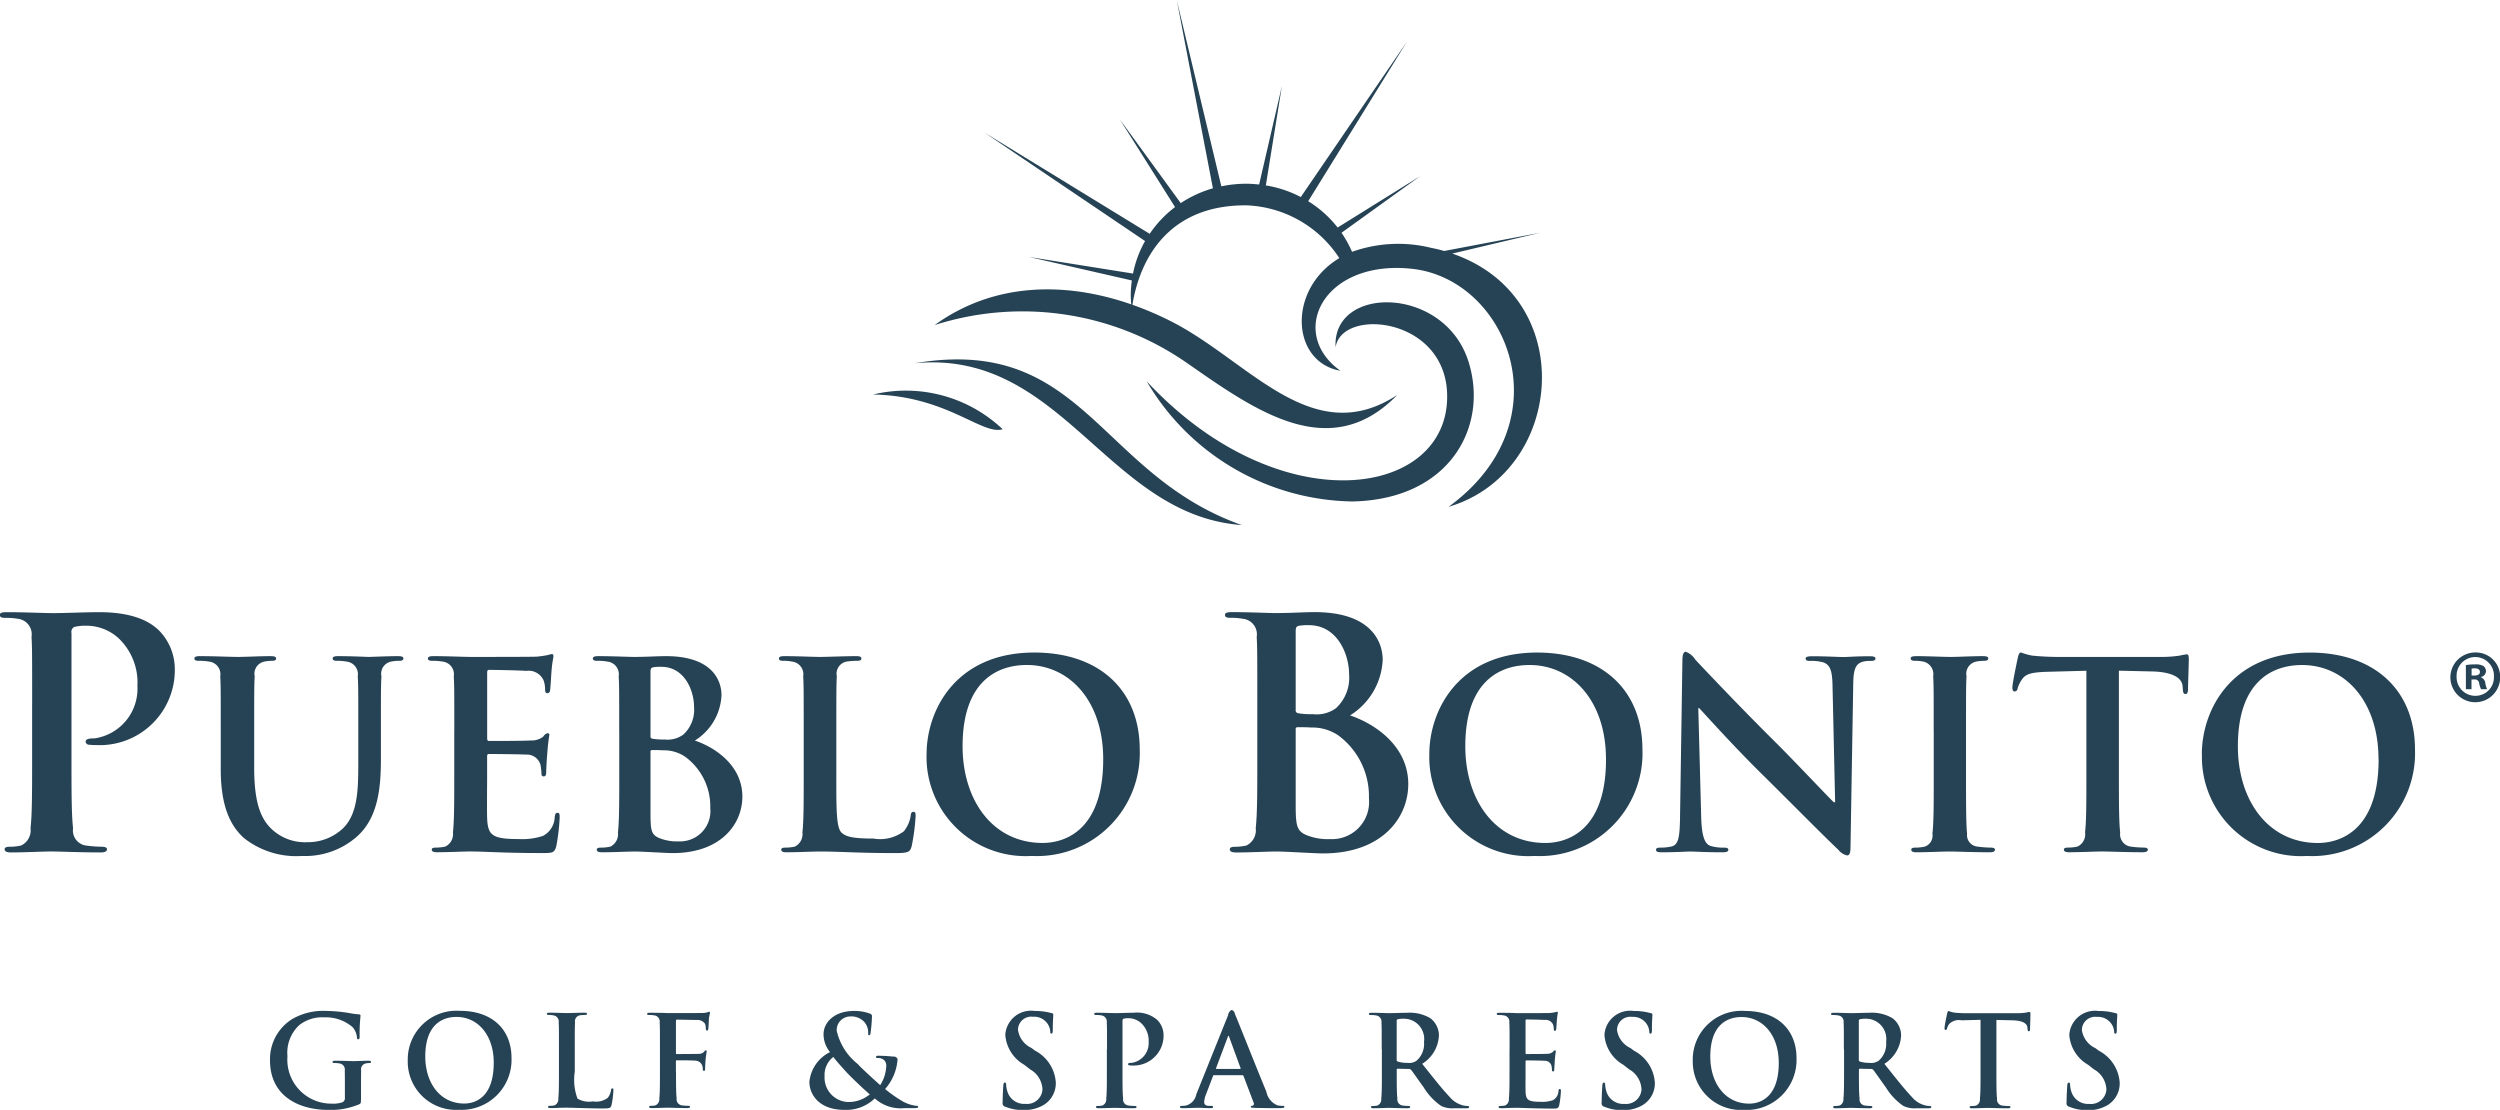 <svg xmlns="http://www.w3.org/2000/svg" width="158.938" height="70.562" viewBox="0 0 158.938 70.562">
  <defs>
    <style>
      .cls-1 {
        fill: #264355;
        fill-rule: evenodd;
      }
    </style>
  </defs>
  <path id="PuebloBonito" class="cls-1" d="M82.477,34.6c-9.132-3.235-10.048-12.108-20.8-10.287C71.055,23.4,73.917,33.98,82.477,34.6Zm-15.2-6.091A8.95,8.95,0,0,0,59.035,26.3C63.736,26.389,65.971,28.913,67.28,28.506Zm-4.323-6.624a18.322,18.322,0,0,1,16.085,2.443c4.286,2.98,9.039,6.416,13.324,2C86.989,29.848,83,24.247,78.112,21.715a20.609,20.609,0,0,0-2.588-1.12c0.575-3.455,2.724-6.373,7.288-6.32a7.372,7.372,0,0,1,5.866,3.354c-3.308,1.98-3.081,6.6.07,7.162-3.39-2.419-1.079-7.084,4.539-6.484,6.1,0.653,9.79,9.713,2.336,15.134,7.375-2.173,8.357-13.325.235-16.1l5.6-1.327-6.112,1.161q-0.4-.116-0.831-0.2a8.735,8.735,0,0,0-5.027.254,7.238,7.238,0,0,0-.67-1.212l5-3.6-5.247,3.267A7.111,7.111,0,0,0,86.7,14.011L92.985,3.856l-6.756,9.889a7.381,7.381,0,0,0-2.222-.739l1.023-6.325L83.58,12.95c-0.248-.027-0.5-0.046-0.752-0.05a7.83,7.83,0,0,0-1.65.164L78.342,1.216l2.3,11.974a7.452,7.452,0,0,0-2.046.942L74.724,8.809l3.511,5.575a7.058,7.058,0,0,0-1.612,1.7L66.11,9.643l10.218,6.9a6.987,6.987,0,0,0-.766,2.067l-6.611-1.055,6.539,1.494a7.139,7.139,0,0,0-.071.88c0,0.215.012,0.426,0.029,0.639C71.353,19.145,66.789,19.114,62.957,21.882Zm13.485,3.587A15.427,15.427,0,0,0,89.526,33.1c6.252-.134,8.681-4.854,7.345-8.953-1.563-4.785-8.658-4.8-8.429-.849,0.374-2.524,6.935-1.943,7.09,2.947C95.744,32.866,84.912,34.57,76.442,25.469ZM26.478,71.131c0,0.217-.009.233-0.105,0.29a4.6,4.6,0,0,1-1.946.361c-1.978,0-3.73-.931-3.73-3.147A3,3,0,0,1,22.1,66.011a3.931,3.931,0,0,1,2.171-.522,9.71,9.71,0,0,1,1.43.129,5.359,5.359,0,0,0,.637.088c0.1,0.008.113,0.039,0.113,0.1a10.827,10.827,0,0,0-.056,1.316c0,0.129-.025.169-0.089,0.169s-0.073-.039-0.081-0.1a1.128,1.128,0,0,0-.275-0.667,2.588,2.588,0,0,0-1.8-.626,2.338,2.338,0,0,0-1.6.5,2.381,2.381,0,0,0-.743,1.967,2.793,2.793,0,0,0,2.81,3.018,1.8,1.8,0,0,0,.686-0.088,0.285,0.285,0,0,0,.154-0.3V70.233c0-.4,0-0.707-0.008-0.947a0.39,0.39,0,0,0-.347-0.459A1.705,1.705,0,0,0,24.79,68.8c-0.072,0-.12-0.016-0.12-0.065s0.056-.08.169-0.08c0.42,0,.929.025,1.171,0.025s0.678-.025.945-0.025c0.1,0,.161.016,0.161,0.08s-0.048.065-.1,0.065a1.288,1.288,0,0,0-.218.024,0.384,0.384,0,0,0-.307.459c-0.008.24-.008,0.561-0.008,0.963v0.882Zm2.976-2.5a3.1,3.1,0,0,1,3.335-3.147c2.01,0,3.262,1.165,3.262,3a3.183,3.183,0,0,1-3.343,3.291A3.066,3.066,0,0,1,29.454,68.635Zm5.466,0.153c0-1.8-1.041-2.914-2.366-2.914-0.928,0-1.986.514-1.986,2.512,0,1.67.929,2.994,2.479,2.994C33.613,71.38,34.92,71.108,34.92,68.788Zm5.155,0.553a3.447,3.447,0,0,0,.17,1.726,1.447,1.447,0,0,0,.977.176,1.226,1.226,0,0,0,.945-0.224,1.01,1.01,0,0,0,.21-0.482c0.008-.072.024-0.12,0.089-0.12s0.064,0.039.064,0.136a6.236,6.236,0,0,1-.121.923c-0.048.176-.089,0.217-0.508,0.217-0.582,0-1-.016-1.365-0.024s-0.654-.024-0.985-0.024c-0.089,0-.266,0-0.461.008s-0.4.017-.557,0.017c-0.1,0-.161-0.024-0.161-0.08,0-.04.032-0.064,0.129-0.064a1.285,1.285,0,0,0,.29-0.032,0.429,0.429,0,0,0,.234-0.442c0.041-.337.041-0.971,0.041-1.71V67.929c0-1.221,0-1.445-.017-1.7A0.393,0.393,0,0,0,38.7,65.77a1.163,1.163,0,0,0-.266-0.025c-0.089,0-.137-0.016-0.137-0.072s0.056-.072.178-0.072c0.38,0,.888.024,1.106,0.024,0.193,0,.783-0.024,1.1-0.024,0.113,0,.17.016,0.17,0.072s-0.048.072-.145,0.072a2.121,2.121,0,0,0-.316.025,0.382,0.382,0,0,0-.3.457c-0.017.257-.017,0.481-0.017,1.7v1.412Zm6.434,0c0,0.771,0,1.373.04,1.71a0.389,0.389,0,0,0,.315.442,3.288,3.288,0,0,0,.4.032c0.1,0,.137.024,0.137,0.064,0,0.056-.056.08-0.177,0.08-0.509,0-1.018-.024-1.227-0.024s-0.719.024-1.026,0.024c-0.113,0-.17-0.017-0.17-0.08,0-.04.032-0.064,0.121-0.064a1.286,1.286,0,0,0,.29-0.032,0.43,0.43,0,0,0,.235-0.442c0.04-.337.04-0.939,0.04-1.71V67.929c0-1.221,0-1.445-.017-1.7a0.393,0.393,0,0,0-.347-0.457,1.614,1.614,0,0,0-.315-0.025c-0.081,0-.137-0.016-0.137-0.064,0-.064.064-0.08,0.185-0.08,0.21,0,.444.008,0.654,0.008s0.4,0.016.509,0.016c0.307,0,1.946,0,2.132-.008a1.528,1.528,0,0,0,.331-0.032,0.5,0.5,0,0,1,.129-0.048,0.065,0.065,0,0,1,.057.072c0,0.056-.04.152-0.065,0.361-0.008.08-.024,0.554-0.04,0.65-0.008.064-.024,0.113-0.081,0.113s-0.072-.04-0.081-0.129a0.784,0.784,0,0,0-.048-0.3,0.583,0.583,0,0,0-.533-0.241l-1.243-.024c-0.048,0-.073.024-0.073,0.112v2.007c0,0.048.009,0.072,0.057,0.072l1.033-.008c0.137,0,.25,0,0.363-0.008a0.422,0.422,0,0,0,.347-0.144,0.141,0.141,0,0,1,.105-0.08c0.032,0,.048.024,0.048,0.072s-0.041.249-.065,0.5c-0.016.161-.033,0.529-0.033,0.586,0,0.072,0,.153-0.08.153a0.093,0.093,0,0,1-.065-0.113,0.877,0.877,0,0,0-.048-0.249,0.475,0.475,0,0,0-.412-0.289c-0.2-.024-1.057-0.024-1.194-0.024-0.041,0-.057.016-0.057,0.072v0.649ZM56.3,68.106a1.77,1.77,0,0,1-.411-1.14c-0.008-.634.557-1.477,1.962-1.477a2.775,2.775,0,0,1,.977.169,0.174,0.174,0,0,1,.137.21,9.524,9.524,0,0,1-.089,1.027c-0.016.12-.048,0.136-0.1,0.136S58.726,67,58.726,66.877a1.038,1.038,0,0,0-.235-0.674,1.113,1.113,0,0,0-.9-0.362,0.86,0.86,0,0,0-.864.915,3.759,3.759,0,0,0,1.34,2.112c0.275,0.313,1.268,1.2,1.422,1.34a2.413,2.413,0,0,0,.387-1.236,0.471,0.471,0,0,0-.153-0.369,0.6,0.6,0,0,0-.4-0.121,0.079,0.079,0,0,1-.1-0.064c0-.064.064-0.08,0.128-0.08a9.294,9.294,0,0,1,.969.055,0.249,0.249,0,0,1,.274.161,3.183,3.183,0,0,1-.791,1.9,8.3,8.3,0,0,0,1.122.787,2.39,2.39,0,0,0,.864.281c0.073,0,.113.008,0.113,0.073,0,0.047-.065.072-0.243,0.072H61.051a2.438,2.438,0,0,1-1.906-.618,2.6,2.6,0,0,1-1.913.731c-1.728,0-2.244-1.076-2.244-1.774A2.36,2.36,0,0,1,56.3,68.106Zm2.528,2.689c-0.468-.4-1.244-1.155-1.453-1.38s-0.726-.8-0.864-1a1.435,1.435,0,0,0-.557,1.221,1.553,1.553,0,0,0,1.55,1.645A2.143,2.143,0,0,0,58.83,70.794Zm8.6,0.779a0.221,0.221,0,0,1-.153-0.273c0-.441.032-0.923,0.04-1.051s0.033-.209.1-0.209,0.081,0.072.081,0.136a1.7,1.7,0,0,0,.073.41,1.111,1.111,0,0,0,1.154.81,0.979,0.979,0,0,0,1.083-.914,1.532,1.532,0,0,0-.792-1.284l-0.371-.29a2.379,2.379,0,0,1-1.2-1.9,1.636,1.636,0,0,1,1.865-1.518,3.905,3.905,0,0,1,1.074.137,0.108,0.108,0,0,1,.113.1c0,0.1-.032.337-0.032,0.963,0,0.176-.025.241-0.089,0.241S70.3,66.877,70.3,66.781a0.971,0.971,0,0,0-.21-0.53,1.025,1.025,0,0,0-.88-0.392,0.848,0.848,0,0,0-.961.826,1.5,1.5,0,0,0,.856,1.157l0.226,0.169a2.471,2.471,0,0,1,1.324,2.047,1.616,1.616,0,0,1-.758,1.4,2.346,2.346,0,0,1-1.284.329A2.82,2.82,0,0,1,67.429,71.573Zm6.482-3.644c0-1.221,0-1.445-.017-1.7a0.394,0.394,0,0,0-.347-0.457,1.613,1.613,0,0,0-.315-0.025c-0.089,0-.137-0.016-0.137-0.072s0.056-.072.178-0.072c0.428,0,.937.024,1.163,0.024,0.331,0,.8-0.024,1.17-0.024a1.974,1.974,0,0,1,1.5.457,1.39,1.39,0,0,1,.4.955,1.9,1.9,0,0,1-1.986,1.943,1.221,1.221,0,0,1-.17-0.008,0.089,0.089,0,0,1-.1-0.073c0-.065.056-0.088,0.226-0.088a1.266,1.266,0,0,0,1.082-1.325,1.538,1.538,0,0,0-.476-1.2,1.2,1.2,0,0,0-.807-0.312,1.176,1.176,0,0,0-.316.031,0.146,0.146,0,0,0-.064.153v3.21c0,0.739,0,1.373.04,1.719a0.384,0.384,0,0,0,.315.433,3.321,3.321,0,0,0,.412.032c0.089,0,.129.024,0.129,0.064,0,0.056-.065.08-0.154,0.08-0.532,0-1.041-.024-1.251-0.024-0.186,0-.694.024-1.018,0.024-0.1,0-.161-0.024-0.161-0.08,0-.04.032-0.064,0.129-0.064a1.286,1.286,0,0,0,.29-0.032,0.43,0.43,0,0,0,.235-0.442c0.04-.337.04-0.971,0.04-1.71V67.929Zm6.805,1.645a0.068,0.068,0,0,0-.072.065l-0.437,1.147a1.568,1.568,0,0,0-.12.49c0,0.145.072,0.249,0.323,0.249h0.121c0.1,0,.121.016,0.121,0.064,0,0.064-.048.08-0.137,0.08-0.258,0-.606-0.024-0.856-0.024-0.089,0-.533.024-0.953,0.024-0.105,0-.154-0.017-0.154-0.08,0-.048.032-0.064,0.1-0.064a2.486,2.486,0,0,0,.25-0.016,0.908,0.908,0,0,0,.686-0.723l2.026-5.041a0.394,0.394,0,0,1,.227-0.321,0.316,0.316,0,0,1,.2.257c0.195,0.442,1.487,3.717,2,4.936a1.169,1.169,0,0,0,.71.875,1.747,1.747,0,0,0,.339.032c0.063,0,.1.008,0.1,0.064s-0.073.08-.371,0.08-0.881,0-1.526-.017c-0.146-.008-0.242-0.008-0.242-0.064s0.032-.064.112-0.072a0.13,0.13,0,0,0,.073-0.185l-0.645-1.7a0.078,0.078,0,0,0-.081-0.057h-1.8Zm1.647-.4c0.04,0,.049-0.024.04-0.047l-0.726-1.982a0.08,0.08,0,0,0-.04-0.072,0.082,0.082,0,0,0-.049.072l-0.743,1.975c-0.008.031,0,.055,0.032,0.055h1.486Zm9.011-1.243c0-1.221,0-1.445-.016-1.7a0.394,0.394,0,0,0-.347-0.457,1.623,1.623,0,0,0-.316-0.025c-0.089,0-.136-0.016-0.136-0.072s0.055-.072.177-0.072c0.428,0,.937.024,1.106,0.024,0.274,0,.888-0.024,1.138-0.024a2.586,2.586,0,0,1,1.485.345,1.384,1.384,0,0,1,.548,1.1,2.244,2.244,0,0,1-1.065,1.8c0.718,0.9,1.276,1.613,1.752,2.111a1.609,1.609,0,0,0,.905.546,1.236,1.236,0,0,0,.227.024c0.063,0,.1.024,0.1,0.064,0,0.064-.057.08-0.154,0.08H96.01a1.657,1.657,0,0,1-.864-0.152,3.892,3.892,0,0,1-1.106-1.18c-0.323-.441-0.694-0.987-0.8-1.108a0.171,0.171,0,0,0-.146-0.057l-0.7-.016a0.056,0.056,0,0,0-.065.065v0.112c0,0.747,0,1.38.041,1.718a0.388,0.388,0,0,0,.314.442,3.634,3.634,0,0,0,.4.032c0.065,0,.1.024,0.1,0.064,0,0.056-.057.08-0.162,0.08-0.468,0-1.065-.024-1.187-0.024-0.152,0-.661.024-0.984,0.024-0.1,0-.162-0.024-0.162-0.08,0-.04.032-0.064,0.13-0.064a1.292,1.292,0,0,0,.29-0.032,0.431,0.431,0,0,0,.235-0.442c0.04-.337.04-0.971,0.04-1.71V67.929Zm0.953,0.634a0.123,0.123,0,0,0,.073.145,2.149,2.149,0,0,0,.614.08,0.81,0.81,0,0,0,.574-0.137,1.409,1.409,0,0,0,.475-1.2,1.286,1.286,0,0,0-1.235-1.469,1.761,1.761,0,0,0-.428.032,0.1,0.1,0,0,0-.073.113v2.44Zm7.177-.634c0-1.221,0-1.445-.018-1.7a0.393,0.393,0,0,0-.347-0.457,1.6,1.6,0,0,0-.314-0.025c-0.089,0-.138-0.016-0.138-0.072s0.057-.072.178-0.072c0.219,0,.452.008,0.655,0.008s0.395,0.016.509,0.016c0.258,0,1.864,0,2.017-.008a3.014,3.014,0,0,0,.347-0.049,0.813,0.813,0,0,1,.13-0.031c0.04,0,.048.031,0.048,0.072a4.981,4.981,0,0,0-.063.522c-0.01.08-.026,0.433-0.042,0.529a0.087,0.087,0,0,1-.08.088c-0.058,0-.073-0.04-0.073-0.112a0.869,0.869,0,0,0-.048-0.29,0.512,0.512,0,0,0-.542-0.288c-0.136-.016-0.984-0.031-1.146-0.031-0.04,0-.057.024-0.057,0.08v2.03c0,0.057.009,0.088,0.057,0.088,0.177,0,1.106,0,1.292-.016a0.568,0.568,0,0,0,.388-0.12,0.225,0.225,0,0,1,.129-0.1,0.054,0.054,0,0,1,.057.064c0,0.049-.034.176-0.065,0.586-0.008.161-.032,0.482-0.032,0.537s0,0.153-.073.153a0.064,0.064,0,0,1-.073-0.073,2.1,2.1,0,0,0-.032-0.288,0.437,0.437,0,0,0-.453-0.314c-0.152-.016-0.953-0.024-1.146-0.024-0.04,0-.049.032-0.049,0.08v0.633c0,0.273-.008,1.012,0,1.245,0.017,0.553.146,0.674,0.97,0.674a2.069,2.069,0,0,0,.759-0.1,0.683,0.683,0,0,0,.363-0.594c0.016-.088.032-0.121,0.089-0.121s0.065,0.065.065,0.145a6.153,6.153,0,0,1-.106.89c-0.056.21-.129,0.21-0.436,0.21-0.606,0-1.049-.016-1.4-0.024s-0.6-.024-0.84-0.024c-0.089,0-.266,0-0.46.008s-0.4.017-.558,0.017c-0.1,0-.16-0.024-0.16-0.08,0-.04.032-0.064,0.128-0.064a1.28,1.28,0,0,0,.29-0.032,0.428,0.428,0,0,0,.235-0.442c0.041-.337.041-0.971,0.041-1.71V67.929Zm6.007,3.644a0.222,0.222,0,0,1-.152-0.273c0-.441.032-0.923,0.04-1.051s0.033-.209.1-0.209,0.081,0.072.081,0.136a1.769,1.769,0,0,0,.073.41,1.112,1.112,0,0,0,1.154.81,0.978,0.978,0,0,0,1.083-.914A1.531,1.531,0,0,0,107.1,69.2l-0.371-.29a2.378,2.378,0,0,1-1.195-1.9,1.635,1.635,0,0,1,1.864-1.518,3.909,3.909,0,0,1,1.074.137,0.107,0.107,0,0,1,.113.1c0,0.1-.032.337-0.032,0.963,0,0.176-.025.241-0.088,0.241s-0.081-.048-0.081-0.144a0.98,0.98,0,0,0-.211-0.53,1.025,1.025,0,0,0-.88-0.392,0.847,0.847,0,0,0-.96.826,1.5,1.5,0,0,0,.856,1.157l0.226,0.169a2.471,2.471,0,0,1,1.324,2.047,1.615,1.615,0,0,1-.76,1.4,2.343,2.343,0,0,1-1.283.329A2.83,2.83,0,0,1,105.512,71.573Zm5.638-2.938a3.1,3.1,0,0,1,3.335-3.147c2.01,0,3.262,1.165,3.262,3a3.182,3.182,0,0,1-3.343,3.291A3.066,3.066,0,0,1,111.15,68.635Zm5.467,0.153c0-1.8-1.041-2.914-2.366-2.914-0.928,0-1.986.514-1.986,2.512,0,1.67.928,2.994,2.479,2.994C115.31,71.38,116.617,71.108,116.617,68.788Zm4.139-.859c0-1.221,0-1.445-.016-1.7a0.394,0.394,0,0,0-.347-0.457,1.63,1.63,0,0,0-.316-0.025c-0.088,0-.136-0.016-0.136-0.072s0.056-.072.178-0.072c0.428,0,.936.024,1.106,0.024,0.274,0,.888-0.024,1.138-0.024a2.585,2.585,0,0,1,1.485.345,1.384,1.384,0,0,1,.549,1.1,2.244,2.244,0,0,1-1.065,1.8c0.718,0.9,1.275,1.613,1.751,2.111a1.609,1.609,0,0,0,.905.546,1.24,1.24,0,0,0,.227.024c0.063,0,.1.024,0.1,0.064,0,0.064-.057.08-0.153,0.08h-0.767a1.656,1.656,0,0,1-.864-0.152,3.9,3.9,0,0,1-1.107-1.18c-0.323-.441-0.694-0.987-0.8-1.108a0.169,0.169,0,0,0-.145-0.057l-0.7-.016a0.056,0.056,0,0,0-.065.065v0.112c0,0.747,0,1.38.042,1.718a0.388,0.388,0,0,0,.313.442,3.656,3.656,0,0,0,.4.032c0.065,0,.1.024,0.1,0.064,0,0.056-.057.08-0.161,0.08-0.468,0-1.065-.024-1.187-0.024-0.153,0-.661.024-0.985,0.024-0.1,0-.161-0.024-0.161-0.08,0-.04.031-0.064,0.129-0.064a1.3,1.3,0,0,0,.291-0.032,0.431,0.431,0,0,0,.234-0.442c0.04-.337.04-0.971,0.04-1.71V67.929Zm0.952,0.634a0.123,0.123,0,0,0,.073.145,2.151,2.151,0,0,0,.614.08,0.812,0.812,0,0,0,.574-0.137,1.41,1.41,0,0,0,.475-1.2,1.287,1.287,0,0,0-1.235-1.469,1.763,1.763,0,0,0-.428.032,0.1,0.1,0,0,0-.073.113v2.44Zm7.728-2.512-1.2.031a0.872,0.872,0,0,0-.782.233,0.976,0.976,0,0,0-.138.281,0.1,0.1,0,0,1-.089.1c-0.056,0-.071-0.04-0.071-0.128,0-.128.152-0.859,0.169-0.923,0.024-.1.048-0.153,0.1-0.153a1.826,1.826,0,0,0,.347.1c0.233,0.025.54,0.04,0.807,0.04h3.2a3.839,3.839,0,0,0,.558-0.04,1.859,1.859,0,0,1,.217-0.04c0.057,0,.065.048,0.065,0.169,0,0.169-.024.723-0.024,0.931-0.008.08-.025,0.128-0.073,0.128-0.065,0-.081-0.039-0.089-0.16l-0.008-.088c-0.015-.209-0.234-0.434-0.952-0.45l-1.018-.024v3.29c0,0.739,0,1.373.04,1.719a0.385,0.385,0,0,0,.315.433,3.3,3.3,0,0,0,.412.032c0.089,0,.129.024,0.129,0.064,0,0.056-.065.08-0.154,0.08-0.533,0-1.041-.024-1.266-0.024-0.186,0-.695.024-1.018,0.024-0.1,0-.162-0.024-0.162-0.08,0-.04.032-0.064,0.13-0.064a1.287,1.287,0,0,0,.29-0.032,0.419,0.419,0,0,0,.235-0.442c0.04-.337.04-0.971,0.04-1.71v-3.29Zm5.634,5.523a0.222,0.222,0,0,1-.153-0.273c0-.441.033-0.923,0.041-1.051s0.032-.209.1-0.209,0.08,0.072.08,0.136a1.668,1.668,0,0,0,.073.41,1.111,1.111,0,0,0,1.154.81,0.98,0.98,0,0,0,1.083-.914,1.532,1.532,0,0,0-.793-1.284l-0.371-.29a2.383,2.383,0,0,1-1.195-1.9,1.637,1.637,0,0,1,1.866-1.518,3.888,3.888,0,0,1,1.073.137,0.108,0.108,0,0,1,.114.1c0,0.1-.033.337-0.033,0.963,0,0.176-.024.241-0.089,0.241s-0.081-.048-0.081-0.144a0.964,0.964,0,0,0-.209-0.53,1.027,1.027,0,0,0-.88-0.392,0.849,0.849,0,0,0-.962.826,1.5,1.5,0,0,0,.856,1.157l0.227,0.169a2.472,2.472,0,0,1,1.323,2.047,1.616,1.616,0,0,1-.757,1.4,2.348,2.348,0,0,1-1.284.329A2.824,2.824,0,0,1,135.07,71.573ZM83.464,45.995c0-3.073,0-3.638-.038-4.285a0.993,0.993,0,0,0-.876-1.152,4.22,4.22,0,0,0-.793-0.061c-0.225,0-.346-0.039-0.346-0.182s0.142-.18.448-0.18c1.075,0,2.359.06,2.766,0.06,1,0,1.79-.06,2.481-0.06,3.68,0,4.33,1.96,4.33,3.031A4.387,4.387,0,0,1,89.362,46.7c1.667,0.567,3.7,2,3.7,4.367,0,2.164-1.687,4.409-5.429,4.409-0.488,0-2.34-.122-2.948-0.122-0.468,0-1.751.061-2.563,0.061-0.264,0-.406-0.061-0.406-0.2,0-.1.081-0.162,0.326-0.162a3.266,3.266,0,0,0,.732-0.081,1.081,1.081,0,0,0,.59-1.111c0.1-.849.1-2.446,0.1-4.306V45.995Zm2.441,0.345a0.183,0.183,0,0,0,.143.221,4.948,4.948,0,0,0,.955.061,2.078,2.078,0,0,0,1.465-.382A2.627,2.627,0,0,0,89.3,44.1c0-1.355-.792-3.134-2.54-3.134a3.28,3.28,0,0,0-.671.041c-0.143.041-.184,0.12-0.184,0.343V46.34Zm2.686,1.616a2.957,2.957,0,0,0-1.689-.485c-0.365-.021-0.571-0.021-0.874-0.021a0.115,0.115,0,0,0-.123.141v4.792c0,1.333.065,1.677,0.713,1.94a3.681,3.681,0,0,0,1.484.243,2.36,2.36,0,0,0,2.459-2.588A4.8,4.8,0,0,0,88.591,47.956ZM94.4,49.171c0-2.822,1.874-6.466,6.85-6.466,4.13,0,6.7,2.392,6.7,6.168a6.539,6.539,0,0,1-6.867,6.764A6.3,6.3,0,0,1,94.4,49.171Zm11.231,0.313c0-3.694-2.141-5.987-4.86-5.987-1.909,0-4.083,1.057-4.083,5.163,0,3.428,1.909,6.151,5.093,6.151C102.948,54.81,105.634,54.249,105.634,49.484Zm6.054,3.678c0.033,1.287.25,1.714,0.58,1.831a2.718,2.718,0,0,0,.864.114c0.18,0,.282.033,0.282,0.132,0,0.132-.152.165-0.384,0.165-1.077,0-1.741-.049-2.056-0.049-0.15,0-.928.049-1.79,0.049-0.217,0-.367-0.017-0.367-0.165,0-.1.1-0.132,0.266-0.132a3.089,3.089,0,0,0,.748-0.081c0.429-.132.5-0.611,0.514-2.045l0.148-9.764c0-.33.049-0.562,0.216-0.562a1.24,1.24,0,0,1,.613.511c0.2,0.213,2.723,2.9,5.142,5.295,1.128,1.121,3.368,3.5,3.651,3.76H120.2l-0.166-7.4c-0.017-1.006-.166-1.32-0.563-1.484a2.709,2.709,0,0,0-.879-0.1c-0.2,0-.266-0.049-0.266-0.147,0-.132.184-0.15,0.434-0.15,0.862,0,1.656.05,2,.05,0.182,0,.813-0.05,1.626-0.05,0.214,0,.379.017,0.379,0.15,0,0.1-.1.147-0.3,0.147a1.787,1.787,0,0,0-.5.05c-0.463.13-.6,0.478-0.614,1.4L121.177,55.09c0,0.363-.069.513-0.215,0.513a0.993,0.993,0,0,1-.564-0.363c-1.047-.99-3.171-3.152-4.895-4.848-1.808-1.782-3.649-3.843-3.948-4.156H111.5Zm14.781-5.442c0-2.506,0-2.969-.033-3.5a0.82,0.82,0,0,0-.563-0.924,2.431,2.431,0,0,0-.6-0.066c-0.168,0-.266-0.033-0.266-0.165,0-.1.131-0.132,0.4-0.132,0.631,0,1.677.05,2.156,0.05,0.416,0,1.393-.05,2.024-0.05,0.217,0,.349.033,0.349,0.132,0,0.132-.1.165-0.265,0.165a2.809,2.809,0,0,0-.5.05,0.79,0.79,0,0,0-.614.94c-0.033.527-.033,0.99-0.033,3.5v2.9c0,1.6,0,2.905.067,3.613a0.73,0.73,0,0,0,.665.808,6.659,6.659,0,0,0,.845.065c0.182,0,.264.049,0.264,0.132,0,0.116-.131.165-0.316,0.165-1.095,0-2.138-.049-2.588-0.049-0.379,0-1.425.049-2.089,0.049-0.215,0-.329-0.049-0.329-0.165,0-.084.063-0.132,0.264-0.132a2.632,2.632,0,0,0,.6-0.065,0.745,0.745,0,0,0,.481-0.824c0.084-.692.084-2,0.084-3.6v-2.9Zm9.7-3.858-2.472.066c-0.962.032-1.359,0.114-1.61,0.477a2,2,0,0,0-.283.575,0.2,0.2,0,0,1-.179.2c-0.118,0-.153-0.084-0.153-0.265,0-.264.317-1.763,0.35-1.9,0.051-.214.1-0.315,0.2-0.315a3.818,3.818,0,0,0,.713.2c0.481,0.05,1.11.084,1.658,0.084h6.57a7.945,7.945,0,0,0,1.144-.084,4.1,4.1,0,0,1,.449-0.082c0.116,0,.131.1,0.131,0.346,0,0.346-.049,1.484-0.049,1.914-0.017.166-.05,0.263-0.15,0.263-0.131,0-.167-0.082-0.182-0.329l-0.016-.183c-0.034-.427-0.482-0.89-1.956-0.923l-2.091-.048v6.76c0,1.52,0,2.822.082,3.531a0.789,0.789,0,0,0,.647.89,6.7,6.7,0,0,0,.846.065c0.18,0,.266.049,0.266,0.132,0,0.116-.133.165-0.315,0.165-1.095,0-2.14-.049-2.6-0.049-0.379,0-1.427.049-2.091,0.049-0.213,0-.332-0.049-0.332-0.165,0-.084.068-0.132,0.265-0.132a2.616,2.616,0,0,0,.6-0.065,0.856,0.856,0,0,0,.481-0.906c0.084-.693.084-1.995,0.084-3.515v-6.76Zm7.347,5.31c0-2.822,1.876-6.466,6.852-6.466,4.13,0,6.7,2.392,6.7,6.168a6.539,6.539,0,0,1-6.867,6.764A6.3,6.3,0,0,1,143.52,49.171Zm11.232,0.313c0-3.694-2.14-5.987-4.861-5.987-1.907,0-4.079,1.057-4.079,5.163,0,3.428,1.907,6.151,5.092,6.151C152.065,54.81,154.752,54.249,154.752,49.484ZM5.575,45.995c0-3.073,0-3.638-.04-4.285a0.993,0.993,0,0,0-.874-1.152A4.225,4.225,0,0,0,3.868,40.5c-0.224,0-.346-0.039-0.346-0.182s0.141-.18.447-0.18c1.076,0,2.359.06,2.927,0.06,0.834,0,2.015-.06,2.948-0.06,2.542,0,3.457.848,3.783,1.15a3.508,3.508,0,0,1,1.017,2.405,4.773,4.773,0,0,1-5,4.894,2.868,2.868,0,0,1-.426-0.021,0.225,0.225,0,0,1-.245-0.182c0-.161.143-0.223,0.569-0.223a3.188,3.188,0,0,0,2.725-3.334,3.88,3.88,0,0,0-1.2-3.034A3.026,3.026,0,0,0,9.031,41a2.879,2.879,0,0,0-.792.082,0.361,0.361,0,0,0-.163.383v8.086c0,1.86,0,3.457.1,4.326A0.966,0.966,0,0,0,8.97,54.97a8.378,8.378,0,0,0,1.039.081c0.223,0,.323.061,0.323,0.162,0,0.142-.162.2-0.386,0.2-1.342,0-2.622-.061-3.151-0.061-0.467,0-1.75.061-2.563,0.061-0.263,0-.407-0.061-0.407-0.2,0-.1.082-0.162,0.326-0.162a3.255,3.255,0,0,0,.732-0.081,1.079,1.079,0,0,0,.59-1.111c0.1-.849.1-2.446,0.1-4.306V45.995Zm11.99,1.725c0-2.506,0-2.969-.032-3.5a0.809,0.809,0,0,0-.714-0.94,3.4,3.4,0,0,0-.647-0.05c-0.182,0-.281-0.033-0.281-0.147s0.117-.15.365-0.15c0.881,0,1.925.05,2.421,0.05,0.4,0,1.444-.05,2.042-0.05,0.25,0,.364.033,0.364,0.15s-0.1.147-.265,0.147a2.511,2.511,0,0,0-.481.05,0.788,0.788,0,0,0-.613.94c-0.033.527-.033,0.99-0.033,3.5v2.309c0,2.391.481,3.4,1.292,4.057a3.087,3.087,0,0,0,2.076.676,3.256,3.256,0,0,0,2.289-.892c0.912-.905.961-2.39,0.961-4.089V47.72c0-2.506,0-2.969-.033-3.5a0.809,0.809,0,0,0-.712-0.94,3.227,3.227,0,0,0-.6-0.05c-0.184,0-.283-0.033-0.283-0.147s0.117-.15.347-0.15c0.847,0,1.893.05,1.91,0.05,0.2,0,1.244-.05,1.889-0.05,0.233,0,.349.033,0.349,0.15s-0.1.147-.3,0.147a2.507,2.507,0,0,0-.481.05,0.787,0.787,0,0,0-.613.94c-0.035.527-.035,0.99-0.035,3.5v1.764c0,1.831-.181,3.777-1.575,4.965a4.974,4.974,0,0,1-3.45,1.188A5.354,5.354,0,0,1,19.043,54.5c-0.846-.76-1.478-1.982-1.478-4.372V47.72Zm14.848,0c0-2.506,0-2.969-.033-3.5a0.81,0.81,0,0,0-.713-0.94,3.427,3.427,0,0,0-.647-0.05c-0.184,0-.284-0.033-0.284-0.147s0.117-.15.365-0.15c0.88,0,1.926.05,2.389,0.05,0.532,0,3.831,0,4.149-.017a6.618,6.618,0,0,0,.712-0.1,1.686,1.686,0,0,1,.265-0.065c0.083,0,.1.065,0.1,0.148,0,0.115-.082.313-0.132,1.071-0.017.166-.049,0.891-0.082,1.09a0.182,0.182,0,0,1-.168.181c-0.114,0-.147-0.082-0.147-0.232a1.762,1.762,0,0,0-.1-0.593,1.047,1.047,0,0,0-1.112-.594c-0.281-.033-2.025-0.066-2.355-0.066-0.084,0-.117.05-0.117,0.165v4.174c0,0.113.018,0.181,0.117,0.181,0.364,0,2.272,0,2.653-.033a1.164,1.164,0,0,0,.8-0.249,0.473,0.473,0,0,1,.264-0.212,0.108,0.108,0,0,1,.117.13,12.033,12.033,0,0,0-.132,1.2c-0.033.329-.065,0.989-0.065,1.105s0,0.311-.151.311a0.13,0.13,0,0,1-.149-0.147,4.465,4.465,0,0,0-.065-0.593,0.9,0.9,0,0,0-.93-0.645C36.643,49.171,35,49.154,34.6,49.154c-0.082,0-.1.066-0.1,0.166v1.3c0,0.562-.017,2.081,0,2.557,0.033,1.139.3,1.385,1.992,1.385a4.224,4.224,0,0,0,1.558-.2,1.4,1.4,0,0,0,.748-1.221c0.033-.18.065-0.247,0.182-0.247,0.132,0,.132.13,0.132,0.3a12.841,12.841,0,0,1-.216,1.831c-0.117.427-.265,0.427-0.9,0.427-2.5,0-3.616-.1-4.594-0.1-0.38,0-1.427.049-2.09,0.049-0.216,0-.332-0.049-0.332-0.165,0-.084.067-0.132,0.265-0.132a2.613,2.613,0,0,0,.6-0.065,0.88,0.88,0,0,0,.481-0.906c0.084-.693.084-1.995,0.084-3.515v-2.9Zm10.484,0c0-2.506,0-2.969-.034-3.5a0.81,0.81,0,0,0-.712-0.94,3.419,3.419,0,0,0-.647-0.05c-0.183,0-.281-0.033-0.281-0.147s0.115-.15.364-0.15c0.879,0,1.925.05,2.256,0.05,0.811,0,1.459-.05,2.023-0.05,3,0,3.535,1.6,3.535,2.476A3.585,3.585,0,0,1,47.707,48.3c1.362,0.462,3.02,1.632,3.02,3.561,0,1.764-1.376,3.594-4.429,3.594-0.4,0-1.909-.1-2.406-0.1-0.38,0-1.427.049-2.089,0.049-0.216,0-.332-0.049-0.332-0.165,0-.084.065-0.132,0.265-0.132a2.628,2.628,0,0,0,.6-0.065,0.879,0.879,0,0,0,.481-0.906c0.083-.693.083-1.995,0.083-3.515v-2.9ZM44.887,48a0.151,0.151,0,0,0,.117.183,4.078,4.078,0,0,0,.78.049,1.69,1.69,0,0,0,1.193-.314,2.143,2.143,0,0,0,.679-1.748c0-1.105-.645-2.557-2.072-2.557a2.7,2.7,0,0,0-.548.033c-0.116.033-.149,0.1-0.149,0.282V48Zm2.189,1.32a2.394,2.394,0,0,0-1.376-.4c-0.3-.016-0.464-0.016-0.713-0.016a0.094,0.094,0,0,0-.1.117v3.907c0,1.088.05,1.369,0.581,1.581a2.982,2.982,0,0,0,1.211.2,1.925,1.925,0,0,0,2.008-2.11A3.915,3.915,0,0,0,47.076,49.319Zm9.624,1.3c0,2.112,0,3.249.348,3.548,0.281,0.247.713,0.362,2.007,0.362a2.517,2.517,0,0,0,1.94-.463,2.059,2.059,0,0,0,.433-0.99c0.016-.147.049-0.246,0.181-0.246,0.117,0,.132.081,0.132,0.279a13.006,13.006,0,0,1-.249,1.9c-0.1.363-.182,0.444-1.044,0.444-2.389,0-3.485-.1-4.828-0.1-0.381,0-1.427.049-2.09,0.049-0.215,0-.332-0.049-0.332-0.165,0-.084.067-0.132,0.265-0.132a2.625,2.625,0,0,0,.6-0.065,0.881,0.881,0,0,0,.482-0.906c0.082-.693.082-1.995,0.082-3.515v-2.9c0-2.506,0-2.969-.033-3.5a0.809,0.809,0,0,0-.712-0.94,2.489,2.489,0,0,0-.549-0.05c-0.181,0-.281-0.033-0.281-0.147s0.116-.15.364-0.15c0.78,0,1.826.05,2.274,0.05,0.4,0,1.609-.05,2.256-0.05,0.233,0,.348.033,0.348,0.15s-0.1.147-.3,0.147a4.413,4.413,0,0,0-.647.05,0.787,0.787,0,0,0-.614.94c-0.032.527-.032,0.99-0.032,3.5v2.9Zm5.739-1.45c0-2.822,1.874-6.466,6.851-6.466,4.13,0,6.7,2.392,6.7,6.168a6.539,6.539,0,0,1-6.868,6.764A6.3,6.3,0,0,1,62.438,49.171Zm11.229,0.313c0-3.694-2.139-5.987-4.861-5.987-1.905,0-4.079,1.057-4.079,5.163,0,3.428,1.906,6.151,5.092,6.151C70.98,54.81,73.668,54.249,73.668,49.484Zm88.81-5.249A1.582,1.582,0,1,1,160.9,42.7,1.542,1.542,0,0,1,162.478,44.234Zm-2.768,0a1.188,1.188,0,0,0,1.2,1.222,1.175,1.175,0,0,0,1.173-1.212A1.188,1.188,0,1,0,159.71,44.234Zm0.948,0.8H160.3v-1.53a3.111,3.111,0,0,1,.591-0.047,0.965,0.965,0,0,1,.535.112,0.42,0.42,0,0,1,.15.336,0.391,0.391,0,0,1-.319.354v0.019a0.45,0.45,0,0,1,.281.373,1.184,1.184,0,0,0,.113.383h-0.385a1.316,1.316,0,0,1-.121-0.374,0.271,0.271,0,0,0-.319-0.242h-0.169v0.616Zm0.009-.867h0.169c0.2,0,.357-0.065.357-0.224,0-.14-0.1-0.233-0.329-0.233a0.874,0.874,0,0,0-.2.018V44.17Z" transform="translate(-3.531 -1.219)"/>
</svg>

